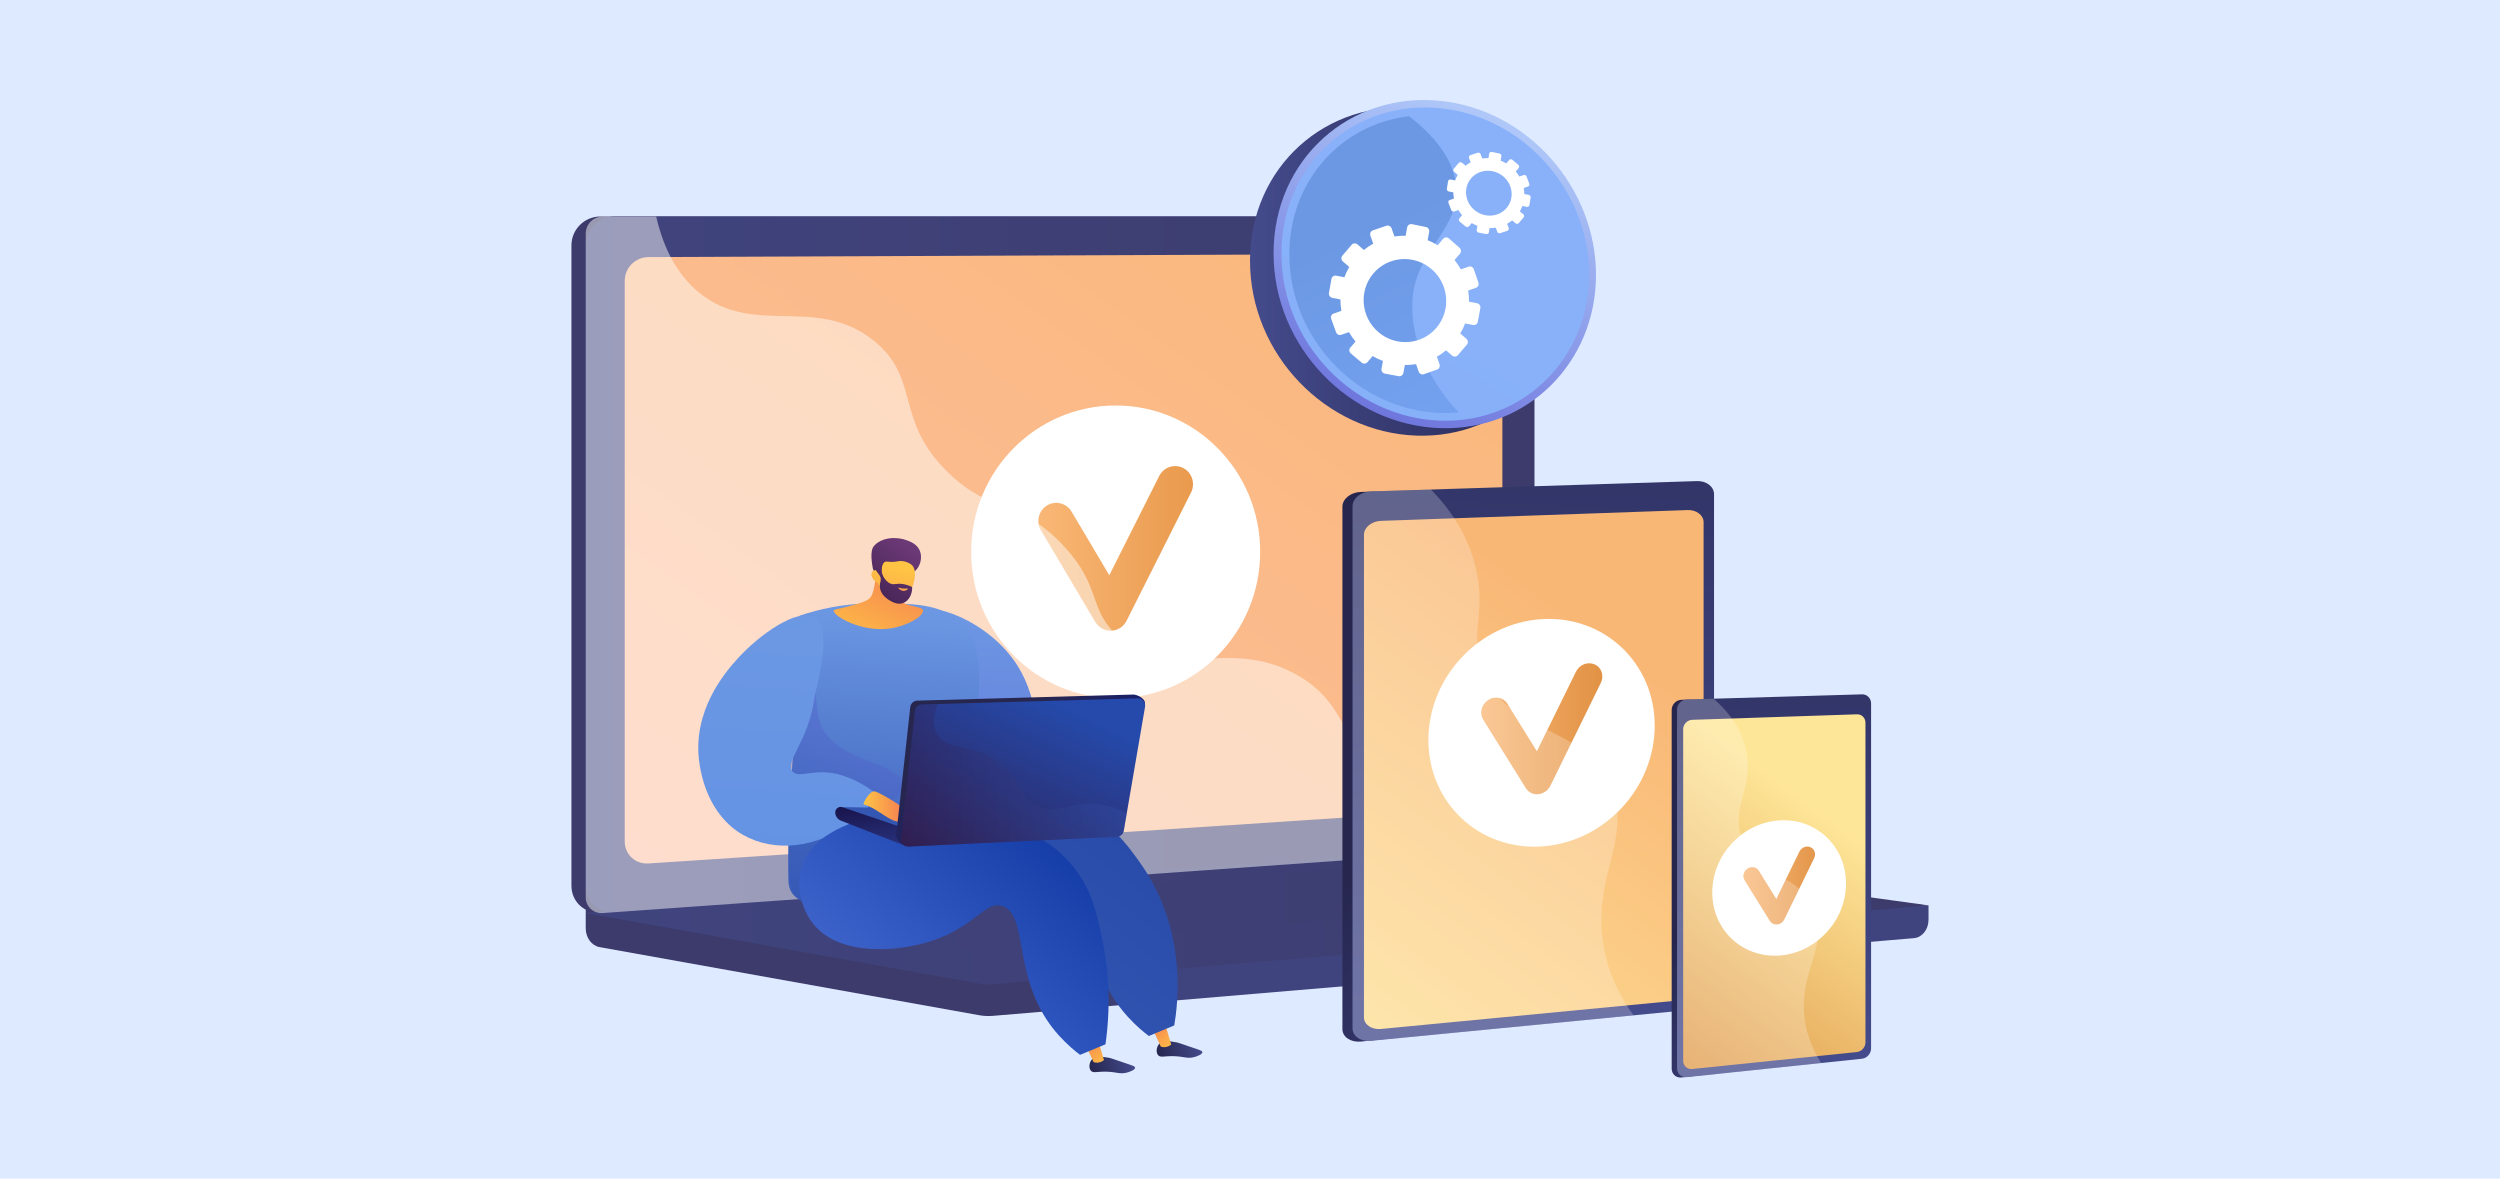 <svg width="700" height="330" viewBox="0 0 700 330" fill="none" xmlns="http://www.w3.org/2000/svg">
<rect width="700" height="330" fill="#DEEAFF"/>
<path d="M539.985 253.503L164.005 250.24V259.925C164.005 262.55 165.651 264.79 167.862 265.19L274.187 284.264C275.448 284.487 276.723 284.546 277.999 284.442L535.906 262.684C538.205 262.491 539.985 260.251 539.985 257.552V253.503Z" fill="url(#paint0_linear_823_2939)"/>
<path d="M418.96 237.809L168.143 255.533C163.649 255.845 160 252.478 160 247.999V68.711C160 64.232 163.649 60.613 168.143 60.613H418.96C422.654 60.613 425.65 63.891 425.65 67.94V230.008C425.65 234.057 422.654 237.542 418.96 237.809Z" fill="url(#paint1_linear_823_2939)"/>
<path d="M422.95 237.81L172.148 255.534C167.654 255.845 164.005 252.479 164.005 247.999V68.712C164.005 64.232 167.654 60.613 172.148 60.613H422.965C426.658 60.613 429.655 63.891 429.655 67.94V230.008C429.64 234.057 426.658 237.543 422.95 237.81Z" fill="url(#paint2_linear_823_2939)"/>
<path d="M415.147 226.375L181.538 241.771C177.889 242.008 174.922 239.249 174.922 235.586V78.635C174.922 74.986 177.889 72.005 181.538 71.99L415.147 71.026C418.203 71.011 420.665 73.696 420.665 77.033V219.997C420.665 223.32 418.188 226.182 415.147 226.375Z" fill="url(#paint3_linear_823_2939)"/>
<path d="M416.69 236.995L164.005 255.653L274.187 275.424C275.448 275.647 276.723 275.706 277.999 275.602L540 253.503L420.725 237.113C419.39 236.95 418.04 236.906 416.69 236.995Z" fill="url(#paint4_linear_823_2939)"/>
<path d="M312.382 195.496C334.731 195.496 352.848 177.148 352.848 154.515C352.848 131.882 334.731 113.535 312.382 113.535C290.034 113.535 271.917 131.882 271.917 154.515C271.917 177.148 290.034 195.496 312.382 195.496Z" fill="white"/>
<path d="M310.959 176.6C309.208 176.6 307.577 175.666 306.672 174.138L291.453 148.479C290.029 146.076 290.8 142.961 293.173 141.523C295.547 140.084 298.617 140.855 300.041 143.258L310.603 161.071L324.576 133.276C325.836 130.784 328.848 129.791 331.31 131.051C333.772 132.327 334.751 135.382 333.505 137.874L315.438 173.827C314.608 175.473 312.976 176.526 311.151 176.6C311.077 176.6 311.018 176.6 310.959 176.6Z" fill="url(#paint5_linear_823_2939)"/>
<path opacity="0.3" d="M200.881 256.128L411.247 240.361L476.365 249.231L267.794 266.08L200.881 256.128Z" fill="url(#paint6_linear_823_2939)"/>
<path opacity="0.48" d="M362.519 188.628C343.177 178.231 327.987 191.402 313.302 178.409C304.402 170.518 308.778 164.645 297.831 152.868C285.712 139.816 277.821 144.207 265.628 132.46C250.216 117.613 257.929 106.059 244.654 95.395C228.559 82.462 211.19 94.431 195.867 82.031C189.251 76.677 185.632 68.905 183.733 60.629H168.766C166.141 60.629 164.005 62.765 164.005 65.39V251.234C164.005 253.859 166.141 255.831 168.766 255.653L424.389 237.484C425.65 237.395 426.762 236.669 427.474 235.601C408.769 234.918 397.259 228.645 389.916 222.163C375.528 209.482 378.035 196.978 362.519 188.628Z" fill="white"/>
<path d="M477.156 138.515V278.483C477.156 280.574 474.872 281.197 472.261 281.449L382.386 291.505L381.006 291.639C378.188 291.906 375.874 290.349 375.874 288.153V141.881C375.874 139.701 378.188 137.832 381.006 137.743L382.875 137.684L473.062 137.981C475.673 137.906 477.156 136.423 477.156 138.515Z" fill="url(#paint7_linear_823_2939)"/>
<path d="M479.93 138.367V278.305C479.93 280.397 477.808 282.31 475.213 282.562L383.839 291.432C381.021 291.699 378.707 290.141 378.707 287.961V141.733C378.707 139.553 381.021 137.684 383.839 137.595L475.213 134.703C477.808 134.629 479.93 136.275 479.93 138.367Z" fill="url(#paint8_linear_823_2939)"/>
<path d="M477.008 146.228V275.903C477.008 277.861 475.02 279.641 472.602 279.878L386.687 288.11C384.062 288.362 381.911 286.893 381.911 284.862V149.713C381.911 147.681 384.062 145.931 386.687 145.842L472.602 142.817C475.02 142.742 477.008 144.27 477.008 146.228Z" fill="url(#paint9_linear_823_2939)"/>
<path d="M463.317 203.168C463.317 220.684 449.196 235.828 431.737 236.999C414.204 238.171 399.949 224.837 399.949 207.202C399.949 189.582 414.204 174.424 431.737 173.356C449.196 172.303 463.317 185.651 463.317 203.168Z" fill="white"/>
<path d="M430.609 222.39C429.23 222.479 427.954 221.841 427.242 220.699L415.301 201.521C414.189 199.727 414.782 197.264 416.651 196.019C418.505 194.788 420.923 195.233 422.05 197.027L430.327 210.346L441.26 188.084C442.239 186.081 444.597 185.177 446.525 186.037C448.454 186.897 449.21 189.226 448.231 191.213L434.11 220.002C433.457 221.322 432.182 222.227 430.758 222.375C430.713 222.39 430.669 222.39 430.609 222.39Z" fill="url(#paint10_linear_823_2939)"/>
<g opacity="0.48">
<path opacity="0.48" d="M450.396 218.889C442.09 202.203 422.658 206.192 415.36 187.994C411.014 177.137 416.428 171.99 413.165 158.76C410.955 149.802 406.134 142.667 400.675 137.061L383.854 137.595C381.036 137.684 378.722 139.553 378.722 141.733V287.961C378.722 290.141 381.036 291.713 383.854 291.431L457.383 284.297C451.939 276.733 449.61 269.614 448.765 263.444C446.154 244.296 457.783 233.706 450.396 218.889Z" fill="white"/>
</g>
<path d="M522.405 197.056V293.656C522.405 295.094 521.174 295.495 519.764 295.643L471.541 301.62L470.814 301.695C469.301 301.858 468.07 300.745 468.07 299.247V198.761C468.07 197.263 469.301 195.988 470.814 195.943L471.808 195.914L520.209 196.655C521.604 196.626 522.405 195.617 522.405 197.056Z" fill="url(#paint11_linear_823_2939)"/>
<path d="M523.904 196.967V293.553C523.904 294.991 522.761 296.297 521.367 296.445L472.328 301.592C470.815 301.755 469.584 300.657 469.584 299.144V198.673C469.584 197.175 470.815 195.899 472.328 195.855L521.367 194.416C522.761 194.372 523.904 195.514 523.904 196.967Z" fill="url(#paint12_linear_823_2939)"/>
<path d="M522.33 202.366V291.862C522.33 293.211 521.262 294.427 519.957 294.561L473.84 299.322C472.431 299.47 471.289 298.447 471.289 297.038V204.175C471.289 202.781 472.431 201.595 473.84 201.55L519.957 200.008C521.262 199.948 522.33 201.016 522.33 202.366Z" fill="url(#paint13_linear_823_2939)"/>
<path d="M516.887 247.379C516.887 257.805 508.521 266.838 498.197 267.55C487.843 268.262 479.433 260.357 479.433 249.885C479.433 239.414 487.843 230.381 498.197 229.714C508.521 229.032 516.887 236.937 516.887 247.379Z" fill="white"/>
<path d="M497.529 258.859C496.713 258.919 495.957 258.533 495.542 257.851L488.481 246.475C487.813 245.407 488.169 243.938 489.282 243.212C490.38 242.47 491.804 242.737 492.471 243.805L497.366 251.71L503.833 238.451C504.412 237.264 505.806 236.715 506.948 237.219C508.091 237.724 508.536 239.103 507.957 240.305L499.606 257.45C499.22 258.236 498.464 258.77 497.618 258.859C497.589 258.859 497.559 258.859 497.529 258.859Z" fill="url(#paint14_linear_823_2939)"/>
<g opacity="0.48">
<path opacity="0.48" d="M507.957 254.811C503.477 243.568 491.418 246.223 487.665 234.847C484.595 225.563 491.418 220.134 488.748 209.381C487.25 203.359 483.556 198.865 479.789 195.632L472.313 195.854C470.8 195.899 469.568 197.16 469.568 198.672V299.144C469.568 300.642 470.8 301.739 472.313 301.591L509.915 297.646C506.904 292.884 505.688 288.539 505.257 284.935C503.7 271.794 512.066 265.119 507.957 254.811Z" fill="white"/>
</g>
<path d="M440.281 79.088C440.281 103.515 421.182 122.73 396.774 121.978C371.366 121.194 350 99.26 350 73.005C350 46.751 371.366 27.698 396.774 30.341C421.182 32.877 440.281 54.672 440.281 79.088Z" fill="url(#paint15_linear_823_2939)"/>
<path d="M446.879 76.992C446.879 101.419 427.781 120.634 403.373 119.882C377.965 119.097 356.599 97.163 356.599 70.909C356.599 44.655 377.965 25.601 403.373 28.245C427.781 30.77 446.879 52.565 446.879 76.992Z" fill="url(#paint16_linear_823_2939)"/>
<path d="M444.966 76.852C444.966 100.205 426.695 118.538 403.373 117.786C379.147 117.002 358.802 96.067 358.802 71.049C358.802 46.031 379.136 27.836 403.373 30.319C426.684 32.705 444.966 53.51 444.966 76.852Z" fill="url(#paint17_linear_823_2939)"/>
<path d="M408.414 115.487C406.759 115.637 405.061 115.691 403.341 115.637C380.319 114.863 361.017 94.961 361.017 71.2C361.017 50.545 375.612 34.758 394.56 32.533C400.955 37.53 406.684 43.925 407.672 51.501C409.285 63.849 396.946 69.534 395.581 82.946C394.474 94.015 399.773 106.341 408.414 115.487Z" fill="url(#paint18_linear_823_2939)"/>
<path d="M413.594 84.912L411.326 84.471C411.337 83.428 411.251 82.386 411.09 81.344L413.271 80.581C413.862 80.376 414.174 79.721 413.959 79.13L412.669 75.379C412.465 74.777 411.82 74.455 411.229 74.659L409.037 75.422C408.532 74.509 407.94 73.638 407.274 72.811L408.8 71.027C409.209 70.543 409.155 69.823 408.682 69.393L405.694 66.76C405.211 66.341 404.49 66.384 404.082 66.868L402.556 68.662C401.653 68.104 400.707 67.631 399.74 67.255L400.17 64.923C400.288 64.289 399.869 63.676 399.246 63.558L395.344 62.763C394.721 62.634 394.119 63.042 394.001 63.676L393.582 66.008C392.528 65.987 391.475 66.051 390.443 66.201L389.648 63.945C389.433 63.332 388.767 63.01 388.165 63.214L384.403 64.504C383.801 64.708 383.489 65.374 383.704 65.987L384.5 68.222C383.586 68.727 382.716 69.318 381.888 69.995L380.093 68.437C379.599 68.007 378.868 68.061 378.46 68.544L375.869 71.575C375.461 72.058 375.515 72.8 376.009 73.219L377.793 74.756C377.245 75.68 376.783 76.647 376.428 77.636L374.15 77.185C373.516 77.056 372.914 77.475 372.806 78.098L372.108 82.042C372 82.676 372.419 83.278 373.053 83.407L375.321 83.847C375.321 84.922 375.407 85.986 375.59 87.039L373.43 87.792C372.828 87.996 372.516 88.662 372.731 89.264L374.096 93.025C374.311 93.627 374.977 93.939 375.579 93.734L377.707 92.993C378.234 93.917 378.846 94.798 379.545 95.626L378.083 97.335C377.675 97.818 377.739 98.538 378.223 98.957L381.265 101.537C381.748 101.945 382.479 101.891 382.888 101.408L384.339 99.699C385.263 100.247 386.23 100.709 387.219 101.074L386.821 103.278C386.714 103.901 387.122 104.492 387.746 104.61L391.625 105.33C392.249 105.448 392.84 105.04 392.947 104.417L393.356 102.203C394.409 102.214 395.462 102.128 396.494 101.956L397.247 104.084C397.461 104.675 398.106 104.986 398.697 104.771L402.384 103.471C402.975 103.267 403.276 102.611 403.072 102.02L402.319 99.882C403.211 99.376 404.071 98.775 404.888 98.098L406.608 99.581C407.081 99.989 407.79 99.935 408.198 99.463L410.735 96.486C411.143 96.013 411.09 95.293 410.617 94.884L408.886 93.38C409.424 92.466 409.864 91.531 410.23 90.564L412.476 90.994C413.089 91.112 413.68 90.704 413.787 90.091L414.507 86.222C414.604 85.632 414.206 85.03 413.594 84.912ZM402.19 91.789C398.074 96.615 390.809 97.152 385.94 92.982C381.039 88.791 380.405 81.419 384.564 76.54C388.724 71.661 396.054 71.177 400.911 75.422C405.748 79.646 406.307 86.964 402.19 91.789Z" fill="white"/>
<path d="M428.06 54.574L426.803 54.327C426.792 53.758 426.738 53.199 426.631 52.64L427.835 52.231C428.157 52.124 428.318 51.769 428.2 51.447L427.437 49.416C427.319 49.093 426.953 48.911 426.631 49.018L425.427 49.427C425.137 48.932 424.804 48.459 424.417 48.008L425.234 47.051C425.449 46.794 425.416 46.396 425.148 46.17L423.46 44.741C423.192 44.515 422.794 44.537 422.568 44.795L421.751 45.751C421.246 45.45 420.72 45.192 420.182 44.977L420.387 43.72C420.44 43.376 420.204 43.054 419.86 42.979L417.7 42.538C417.356 42.463 417.023 42.688 416.969 43.022L416.765 44.279C416.184 44.257 415.604 44.29 415.034 44.376L414.572 43.161C414.443 42.828 414.078 42.656 413.744 42.764L411.692 43.451C411.358 43.559 411.197 43.913 411.326 44.247L411.788 45.45C411.294 45.719 410.821 46.041 410.37 46.396L409.359 45.558C409.08 45.332 408.682 45.354 408.457 45.611L407.07 47.234C406.844 47.492 406.887 47.89 407.167 48.126L408.166 48.965C407.876 49.459 407.64 49.975 407.446 50.512L406.189 50.265C405.834 50.2 405.512 50.415 405.458 50.759L405.125 52.876C405.071 53.22 405.308 53.542 405.662 53.618L406.92 53.865C406.93 54.445 406.995 55.015 407.113 55.595L405.931 55.993C405.598 56.1 405.436 56.455 405.565 56.788L406.361 58.83C406.49 59.152 406.855 59.335 407.188 59.217L408.349 58.819C408.65 59.324 409.005 59.797 409.392 60.248L408.607 61.173C408.392 61.431 408.435 61.828 408.704 62.054L410.402 63.429C410.671 63.655 411.079 63.623 411.294 63.376L412.079 62.462C412.594 62.763 413.132 63.021 413.68 63.225L413.486 64.418C413.433 64.751 413.669 65.074 414.013 65.138L416.163 65.547C416.507 65.611 416.829 65.396 416.883 65.063L417.076 63.87C417.657 63.881 418.237 63.838 418.807 63.752L419.247 64.912C419.376 65.235 419.731 65.407 420.053 65.299L422.074 64.612C422.396 64.504 422.558 64.15 422.439 63.827L421.999 62.666C422.493 62.398 422.955 62.075 423.396 61.71L424.374 62.527C424.643 62.752 425.04 62.72 425.255 62.473L426.62 60.872C426.835 60.614 426.803 60.227 426.534 60.001L425.556 59.184C425.836 58.69 426.072 58.185 426.266 57.669L427.512 57.916C427.856 57.981 428.179 57.766 428.232 57.433L428.576 55.337C428.63 54.972 428.394 54.639 428.06 54.574ZM421.837 58.25C419.623 60.84 415.615 61.108 412.874 58.83C410.122 56.541 409.682 52.565 411.907 49.942C414.131 47.331 418.173 47.094 420.913 49.394C423.643 51.694 424.051 55.66 421.837 58.25Z" fill="white"/>
<path d="M287.715 210.712C291.779 208.458 290.593 195.658 285.075 186.655C277.228 173.885 260.051 167.774 256.521 171.586C252.916 175.487 263.299 190.096 264.976 192.469C271.102 201.087 282.909 213.382 287.715 210.712Z" fill="url(#paint19_linear_823_2939)"/>
<path d="M324.546 292.316C323.789 293.161 323.611 294.704 324.279 295.46C324.931 296.202 325.91 295.653 328.684 295.727C331.651 295.816 332.422 296.513 334.439 295.965C335.255 295.742 336.694 295.193 336.664 294.615C336.65 294.2 335.908 293.992 333.46 293.176C329.989 292.019 330.004 291.945 329.263 291.827C327.408 291.515 325.539 291.204 324.546 292.316Z" fill="url(#paint20_linear_823_2939)"/>
<path d="M326.445 287.482L327.928 292.436C327.81 292.703 326.297 293.593 325.006 293.029L322.796 288.224L326.445 287.482Z" fill="url(#paint21_linear_823_2939)"/>
<path d="M305.723 296.661C304.967 297.506 304.789 299.049 305.456 299.805C306.109 300.547 307.088 299.998 309.847 300.072C312.814 300.161 313.585 300.858 315.602 300.31C316.418 300.087 317.857 299.538 317.827 298.96C317.813 298.545 317.071 298.337 314.623 297.521C311.152 296.364 311.167 296.29 310.426 296.171C308.586 295.86 306.717 295.563 305.723 296.661Z" fill="url(#paint22_linear_823_2939)"/>
<path d="M307.622 291.827L309.105 296.781C308.986 297.048 307.473 297.937 306.183 297.374L303.973 292.568L307.622 291.827Z" fill="url(#paint23_linear_823_2939)"/>
<path d="M223.873 172.415C228.59 170.798 235.814 168.929 244.699 168.929C254.711 168.929 262.751 168.929 268.299 173.661C281.767 185.14 266.697 212.639 274.41 233.003C275.255 235.228 277.718 242.303 275.582 249.926C275.181 251.335 274.38 252.551 272.986 254.613C264.828 266.716 241.91 267.71 231.408 257.209C225.86 251.661 220.877 252.685 220.743 246.352C220.209 221.39 224.081 196.457 223.873 172.415Z" fill="url(#paint24_linear_823_2939)"/>
<path opacity="0.4" d="M229.673 202.48C227.759 197.259 229.747 191.282 225.49 188.671C223.932 187.722 221.989 187.307 219.883 187.351C220.135 205.713 220.491 224.06 220.951 243.223C221.099 249.556 221.885 249.868 228.026 255.415C235.131 261.837 247.384 263.943 257.901 261.837C244.135 253.368 234.316 244.602 235.725 237.098C237.356 228.347 253.391 225.766 252.739 219.537C252.056 212.936 233.856 213.9 229.673 202.48Z" fill="url(#paint25_linear_823_2939)"/>
<path d="M228.248 172.979C223.62 169.849 212.481 177.725 206.295 184.666C203.417 187.885 193.42 199.113 195.912 214.182C196.312 216.644 198.181 228.124 208.016 233.745C216.812 238.788 228.708 237.483 238.231 230.349C239.536 229.192 240.827 228.035 242.132 226.878C243.408 225.499 244.698 224.104 245.974 222.725C243.957 221.049 240.545 218.631 235.739 217.089C228.426 214.731 223.606 218.231 221.855 215.932C219.704 213.099 226.261 207.804 227.981 195.761C228.441 192.513 233.41 176.464 228.248 172.979Z" fill="url(#paint26_linear_823_2939)"/>
<path d="M235.829 251.558C232.773 261.511 238.439 257.461 249.965 251.781C262.113 245.804 288.65 237.201 300.087 248.458C308.601 256.838 302.579 270.083 315.766 284.678C318.094 287.244 320.29 289.039 321.669 290.077C324.042 289.098 326.416 288.119 328.789 287.125C329.724 281.682 332.661 260.71 319.459 241.918C316.27 237.379 310.188 228.658 299.805 224.965C271.696 215.013 238.662 242.377 235.829 251.558Z" fill="url(#paint27_linear_823_2939)"/>
<path d="M224.628 242.273C222.656 247.984 224.436 254.554 227.669 258.633C234.849 267.695 250.972 266.731 261.029 263.394C273.282 259.33 276.011 251.914 280.832 253.739C288.323 256.571 282.997 275.007 296.511 289.958C298.839 292.524 301.035 294.319 302.414 295.357C304.788 294.378 307.161 293.384 309.534 292.405C311.329 279.739 310.024 269.579 308.644 263.097C307.072 255.667 305.678 248.992 300.441 242.57C293.93 234.591 285.43 231.787 280.535 230.245C259.887 223.748 229.761 227.427 224.628 242.273Z" fill="url(#paint28_linear_823_2939)"/>
<path d="M291.587 226.834L235.828 225.988L250.661 233.152L291.735 230.468L291.587 226.834Z" fill="url(#paint29_linear_823_2939)"/>
<path d="M233.87 227.474C233.87 228.512 234.523 229.446 235.502 229.802L253.317 236.788L253.391 231.953L235.828 225.99C234.849 225.709 233.87 226.45 233.87 227.474Z" fill="url(#paint30_linear_823_2939)"/>
<path d="M241.821 225.233C241.479 225.159 243.482 221.154 245.069 221.614C246.641 222.074 254.355 226.553 255.067 228.392C255.764 230.231 255.764 230.231 255.764 230.231C255.764 230.231 252.397 230.498 250.305 229.786C248.229 229.104 244.609 225.856 241.821 225.233Z" fill="url(#paint31_linear_823_2939)"/>
<path d="M254.875 197.988L250.944 233.762C250.81 234.993 252.531 236.832 253.777 236.773L311.434 233.228C312.383 233.184 313.17 232.487 313.333 231.552L320.571 196.994C320.794 195.733 318.524 194.443 317.249 194.473L256.833 196.178C255.824 196.208 254.993 196.979 254.875 197.988Z" fill="url(#paint32_linear_823_2939)"/>
<path d="M256.195 199.028L252.264 234.802C252.13 236.033 253.124 237.101 254.37 237.042L312.754 234.283C313.704 234.239 314.49 233.542 314.653 232.607L320.616 197.901C320.838 196.64 319.845 195.498 318.569 195.542L258.153 197.248C257.144 197.263 256.299 198.019 256.195 199.028Z" fill="url(#paint33_linear_823_2939)"/>
<path opacity="0.3" d="M290.475 225.901C285.372 223.736 287.182 219.627 281.159 214.48C273.223 207.702 265.124 210.639 262.291 205.403C261.416 203.772 260.986 201.221 262.529 197.112L258.153 197.231C257.144 197.261 256.313 198.032 256.195 199.026L252.264 234.8C252.13 236.031 253.124 237.099 254.37 237.04L312.754 234.281C313.704 234.237 314.49 233.539 314.653 232.605L315.469 227.814C313.704 226.835 311.582 225.931 309.105 225.426C300.546 223.691 296.349 228.378 290.475 225.901Z" fill="url(#paint34_linear_823_2939)"/>
<path d="M245.633 155.257C245.663 158.965 245.248 161.916 244.862 163.919C244.417 166.232 244.091 166.826 243.675 167.315C243.052 168.042 242.118 168.65 236.793 169.97C233.9 170.682 233.529 170.667 233.455 170.949C233.144 172.343 241.035 177.119 249.193 175.977C254.177 175.28 258.716 172.432 258.449 170.934C258.168 169.436 253.184 170.237 251.7 167.523C250.662 165.624 251.819 162.94 253.198 160.715C251.863 158.223 246.968 157.749 245.633 155.257Z" fill="url(#paint35_linear_823_2939)"/>
<path d="M256.104 159.973C257.632 158.756 258.403 156.131 257.513 154.114C256.757 152.379 255.036 151.711 253.998 151.311C251.002 150.154 246.774 150.421 244.683 152.913C243.437 154.381 244.267 158.326 244.371 159.038C244.49 159.824 244.994 160.225 245.365 160.892C245.884 161.826 246.7 163.295 248.005 165.757C248.302 165.208 248.702 164.541 249.251 163.844C249.459 163.577 250.304 162.538 251.358 161.767C253.494 160.225 254.651 161.129 256.104 159.973Z" fill="url(#paint36_linear_823_2939)"/>
<path d="M245.856 163.414C245.856 163.414 247.013 167.27 251.122 168.056C254.801 168.768 257.441 160.789 255.572 158.475C254.949 157.704 253.466 157.066 252.131 157.081C251.33 157.096 251.003 157.333 249.698 157.333C248.497 157.333 248.215 157.125 247.799 157.318C247.28 157.57 246.746 158.356 246.835 160.907C246.331 160.032 245.574 159.543 244.907 159.676C244.803 159.691 244.506 159.795 244.299 160.018C243.572 160.818 244.106 162.227 245.856 163.414Z" fill="url(#paint37_linear_823_2939)"/>
<path d="M247.769 156.8C247.903 156.978 247.206 157.482 246.924 158.402C246.375 160.167 247.636 162.777 249.431 163.445C250.499 163.83 250.959 163.252 252.813 163.534C253.955 163.712 254.86 164.097 255.409 164.364C255.468 166.47 254.43 168.28 252.872 168.858C251.211 169.466 249.564 168.398 248.867 167.968C248.407 167.672 246.924 166.722 246.464 165.017C245.989 163.252 247.087 162.54 246.36 161.235C245.989 160.582 245.381 160.167 244.996 158.98C244.892 158.654 244.832 158.387 244.803 158.194C246.004 157.467 247.562 156.548 247.769 156.8Z" fill="url(#paint38_linear_823_2939)"/>
<path d="M253.911 164.762C253.911 164.762 253.021 164.97 251.701 164.54C251.641 164.525 251.552 164.525 251.538 164.555C251.478 164.674 252.19 165.474 253.051 165.46C253.659 165.445 254.237 165.029 254.193 164.866C254.178 164.792 254.044 164.762 253.911 164.762Z" fill="url(#paint39_linear_823_2939)"/>
<defs>
<linearGradient id="paint0_linear_823_2939" x1="322.82" y1="267.961" x2="296.408" y2="279.055" gradientUnits="userSpaceOnUse">
<stop stop-color="#40447E"/>
<stop offset="0.996" stop-color="#3C3B6B"/>
</linearGradient>
<linearGradient id="paint1_linear_823_2939" x1="287.551" y1="151.563" x2="258.888" y2="163.603" gradientUnits="userSpaceOnUse">
<stop stop-color="#40447E"/>
<stop offset="0.996" stop-color="#3C3B6B"/>
</linearGradient>
<linearGradient id="paint2_linear_823_2939" x1="164.004" y1="158.079" x2="429.643" y2="158.079" gradientUnits="userSpaceOnUse">
<stop stop-color="#40447E"/>
<stop offset="0.996" stop-color="#3C3B6B"/>
</linearGradient>
<linearGradient id="paint3_linear_823_2939" x1="386.172" y1="25.824" x2="170.315" y2="327.499" gradientUnits="userSpaceOnUse">
<stop stop-color="#F9B776"/>
<stop offset="0.996" stop-color="#FFC0AC"/>
</linearGradient>
<linearGradient id="paint4_linear_823_2939" x1="164.004" y1="256.303" x2="539.992" y2="256.303" gradientUnits="userSpaceOnUse">
<stop stop-color="#40447E"/>
<stop offset="0.996" stop-color="#3C3B6B"/>
</linearGradient>
<linearGradient id="paint5_linear_823_2939" x1="290.725" y1="153.547" x2="334.041" y2="153.547" gradientUnits="userSpaceOnUse">
<stop stop-color="#F9B776"/>
<stop offset="1" stop-color="#E99A4D"/>
</linearGradient>
<linearGradient id="paint6_linear_823_2939" x1="200.876" y1="253.222" x2="476.36" y2="253.222" gradientUnits="userSpaceOnUse">
<stop stop-color="#40447E"/>
<stop offset="0.996" stop-color="#3C3B6B"/>
</linearGradient>
<linearGradient id="paint7_linear_823_2939" x1="486.775" y1="265.059" x2="413.903" y2="202.89" gradientUnits="userSpaceOnUse">
<stop stop-color="#444B8C"/>
<stop offset="0.996" stop-color="#26264F"/>
</linearGradient>
<linearGradient id="paint8_linear_823_2939" x1="426.567" y1="284.216" x2="436.194" y2="25.399" gradientUnits="userSpaceOnUse">
<stop stop-color="#444B8C"/>
<stop offset="0.996" stop-color="#26264F"/>
</linearGradient>
<linearGradient id="paint9_linear_823_2939" x1="452.703" y1="181.572" x2="360.117" y2="306.072" gradientUnits="userSpaceOnUse">
<stop stop-color="#F9B776"/>
<stop offset="0.996" stop-color="#FEE698"/>
</linearGradient>
<linearGradient id="paint10_linear_823_2939" x1="414.746" y1="204.062" x2="448.661" y2="204.062" gradientUnits="userSpaceOnUse">
<stop stop-color="#F9B776"/>
<stop offset="1" stop-color="#E19244"/>
</linearGradient>
<linearGradient id="paint11_linear_823_2939" x1="532.697" y1="280.404" x2="487.312" y2="241.685" gradientUnits="userSpaceOnUse">
<stop stop-color="#444B8C"/>
<stop offset="0.996" stop-color="#26264F"/>
</linearGradient>
<linearGradient id="paint12_linear_823_2939" x1="494.871" y1="296.418" x2="501.423" y2="120.268" gradientUnits="userSpaceOnUse">
<stop stop-color="#444B8C"/>
<stop offset="0.996" stop-color="#26264F"/>
</linearGradient>
<linearGradient id="paint13_linear_823_2939" x1="511.617" y1="228.12" x2="452.73" y2="307.305" gradientUnits="userSpaceOnUse">
<stop stop-color="#FEE698"/>
<stop offset="0.996" stop-color="#DA8B3D"/>
</linearGradient>
<linearGradient id="paint14_linear_823_2939" x1="488.153" y1="247.948" x2="508.204" y2="247.948" gradientUnits="userSpaceOnUse">
<stop stop-color="#F9B776"/>
<stop offset="1" stop-color="#E3974C"/>
</linearGradient>
<linearGradient id="paint15_linear_823_2939" x1="349.998" y1="76.048" x2="440.282" y2="76.048" gradientUnits="userSpaceOnUse">
<stop stop-color="#444B8C"/>
<stop offset="0.996" stop-color="#26264F"/>
</linearGradient>
<linearGradient id="paint16_linear_823_2939" x1="422.26" y1="28.597" x2="375.262" y2="132.293" gradientUnits="userSpaceOnUse">
<stop stop-color="#B3CDFA"/>
<stop offset="0.996" stop-color="#6165D7"/>
</linearGradient>
<linearGradient id="paint17_linear_823_2939" x1="372.582" y1="120.421" x2="397.069" y2="81.527" gradientUnits="userSpaceOnUse">
<stop stop-color="#85AFF8"/>
<stop offset="0.996" stop-color="#88B1F9"/>
</linearGradient>
<linearGradient id="paint18_linear_823_2939" x1="383.404" y1="63.166" x2="419.916" y2="140.682" gradientUnits="userSpaceOnUse">
<stop stop-color="#6C98E3"/>
<stop offset="0.996" stop-color="#77A6F5"/>
</linearGradient>
<linearGradient id="paint19_linear_823_2939" x1="273.929" y1="171.96" x2="268.999" y2="258.36" gradientUnits="userSpaceOnUse">
<stop stop-color="#6C98E3"/>
<stop offset="0.996" stop-color="#6165D7"/>
</linearGradient>
<linearGradient id="paint20_linear_823_2939" x1="335.993" y1="292.177" x2="324.111" y2="295.445" gradientUnits="userSpaceOnUse">
<stop stop-color="#444B8C"/>
<stop offset="0.996" stop-color="#26264F"/>
</linearGradient>
<linearGradient id="paint21_linear_823_2939" x1="328.633" y1="294.077" x2="321.411" y2="284.562" gradientUnits="userSpaceOnUse">
<stop stop-color="#FFC444"/>
<stop offset="0.996" stop-color="#F36F56"/>
</linearGradient>
<linearGradient id="paint22_linear_823_2939" x1="317.168" y1="296.528" x2="305.286" y2="299.796" gradientUnits="userSpaceOnUse">
<stop stop-color="#444B8C"/>
<stop offset="0.996" stop-color="#26264F"/>
</linearGradient>
<linearGradient id="paint23_linear_823_2939" x1="309.807" y1="298.428" x2="302.585" y2="288.913" gradientUnits="userSpaceOnUse">
<stop stop-color="#FFC444"/>
<stop offset="0.996" stop-color="#F36F56"/>
</linearGradient>
<linearGradient id="paint24_linear_823_2939" x1="252.301" y1="170.724" x2="247.372" y2="257.124" gradientUnits="userSpaceOnUse">
<stop stop-color="#6C98E3"/>
<stop offset="1" stop-color="#3457B4"/>
</linearGradient>
<linearGradient id="paint25_linear_823_2939" x1="227.35" y1="239.204" x2="257.085" y2="201.548" gradientUnits="userSpaceOnUse">
<stop stop-color="#3457B4"/>
<stop offset="0.996" stop-color="#6165D7"/>
</linearGradient>
<linearGradient id="paint26_linear_823_2939" x1="223.392" y1="169.076" x2="218.463" y2="255.475" gradientUnits="userSpaceOnUse">
<stop stop-color="#6C98E3"/>
<stop offset="0.996" stop-color="#6392E4"/>
</linearGradient>
<linearGradient id="paint27_linear_823_2939" x1="269.942" y1="284.438" x2="311.34" y2="232.013" gradientUnits="userSpaceOnUse">
<stop stop-color="#3457B4"/>
<stop offset="1" stop-color="#294CAA"/>
</linearGradient>
<linearGradient id="paint28_linear_823_2939" x1="294.594" y1="236.022" x2="246.563" y2="289.23" gradientUnits="userSpaceOnUse">
<stop stop-color="#163EA8"/>
<stop offset="1" stop-color="#4268CF"/>
</linearGradient>
<linearGradient id="paint29_linear_823_2939" x1="271.994" y1="249.875" x2="265.25" y2="230.767" gradientUnits="userSpaceOnUse">
<stop stop-color="#311944"/>
<stop offset="1" stop-color="#3457B4"/>
</linearGradient>
<linearGradient id="paint30_linear_823_2939" x1="242.531" y1="222.194" x2="245.003" y2="239.278" gradientUnits="userSpaceOnUse">
<stop stop-color="#150E42"/>
<stop offset="1" stop-color="#2B3582"/>
</linearGradient>
<linearGradient id="paint31_linear_823_2939" x1="241.789" y1="225.935" x2="255.765" y2="225.935" gradientUnits="userSpaceOnUse">
<stop stop-color="#FFC444"/>
<stop offset="0.996" stop-color="#F36F56"/>
</linearGradient>
<linearGradient id="paint32_linear_823_2939" x1="291.531" y1="223.69" x2="278.384" y2="205.019" gradientUnits="userSpaceOnUse">
<stop stop-color="#141D76"/>
<stop offset="0.996" stop-color="#26264F"/>
</linearGradient>
<linearGradient id="paint33_linear_823_2939" x1="266.309" y1="254.59" x2="295.081" y2="196.142" gradientUnits="userSpaceOnUse">
<stop stop-color="#311944"/>
<stop offset="1" stop-color="#254AAB"/>
</linearGradient>
<linearGradient id="paint34_linear_823_2939" x1="252.252" y1="217.075" x2="315.469" y2="217.075" gradientUnits="userSpaceOnUse">
<stop stop-color="#311944"/>
<stop offset="1" stop-color="#3457B4"/>
</linearGradient>
<linearGradient id="paint35_linear_823_2939" x1="239.691" y1="184.18" x2="255.753" y2="150.733" gradientUnits="userSpaceOnUse">
<stop stop-color="#FFC444"/>
<stop offset="0.996" stop-color="#F36F56"/>
</linearGradient>
<linearGradient id="paint36_linear_823_2939" x1="238.29" y1="173.312" x2="253.388" y2="152.436" gradientUnits="userSpaceOnUse">
<stop stop-color="#311944"/>
<stop offset="1" stop-color="#6B3976"/>
</linearGradient>
<linearGradient id="paint37_linear_823_2939" x1="250.607" y1="158.618" x2="243.583" y2="192.877" gradientUnits="userSpaceOnUse">
<stop stop-color="#FFC444"/>
<stop offset="0.996" stop-color="#F36F56"/>
</linearGradient>
<linearGradient id="paint38_linear_823_2939" x1="240.8" y1="175.142" x2="255.913" y2="154.245" gradientUnits="userSpaceOnUse">
<stop stop-color="#311944"/>
<stop offset="1" stop-color="#6B3976"/>
</linearGradient>
<linearGradient id="paint39_linear_823_2939" x1="253.351" y1="163.432" x2="251.786" y2="167.554" gradientUnits="userSpaceOnUse">
<stop stop-color="#FFC444"/>
<stop offset="1" stop-color="#F36F56"/>
</linearGradient>
</defs>
</svg>
